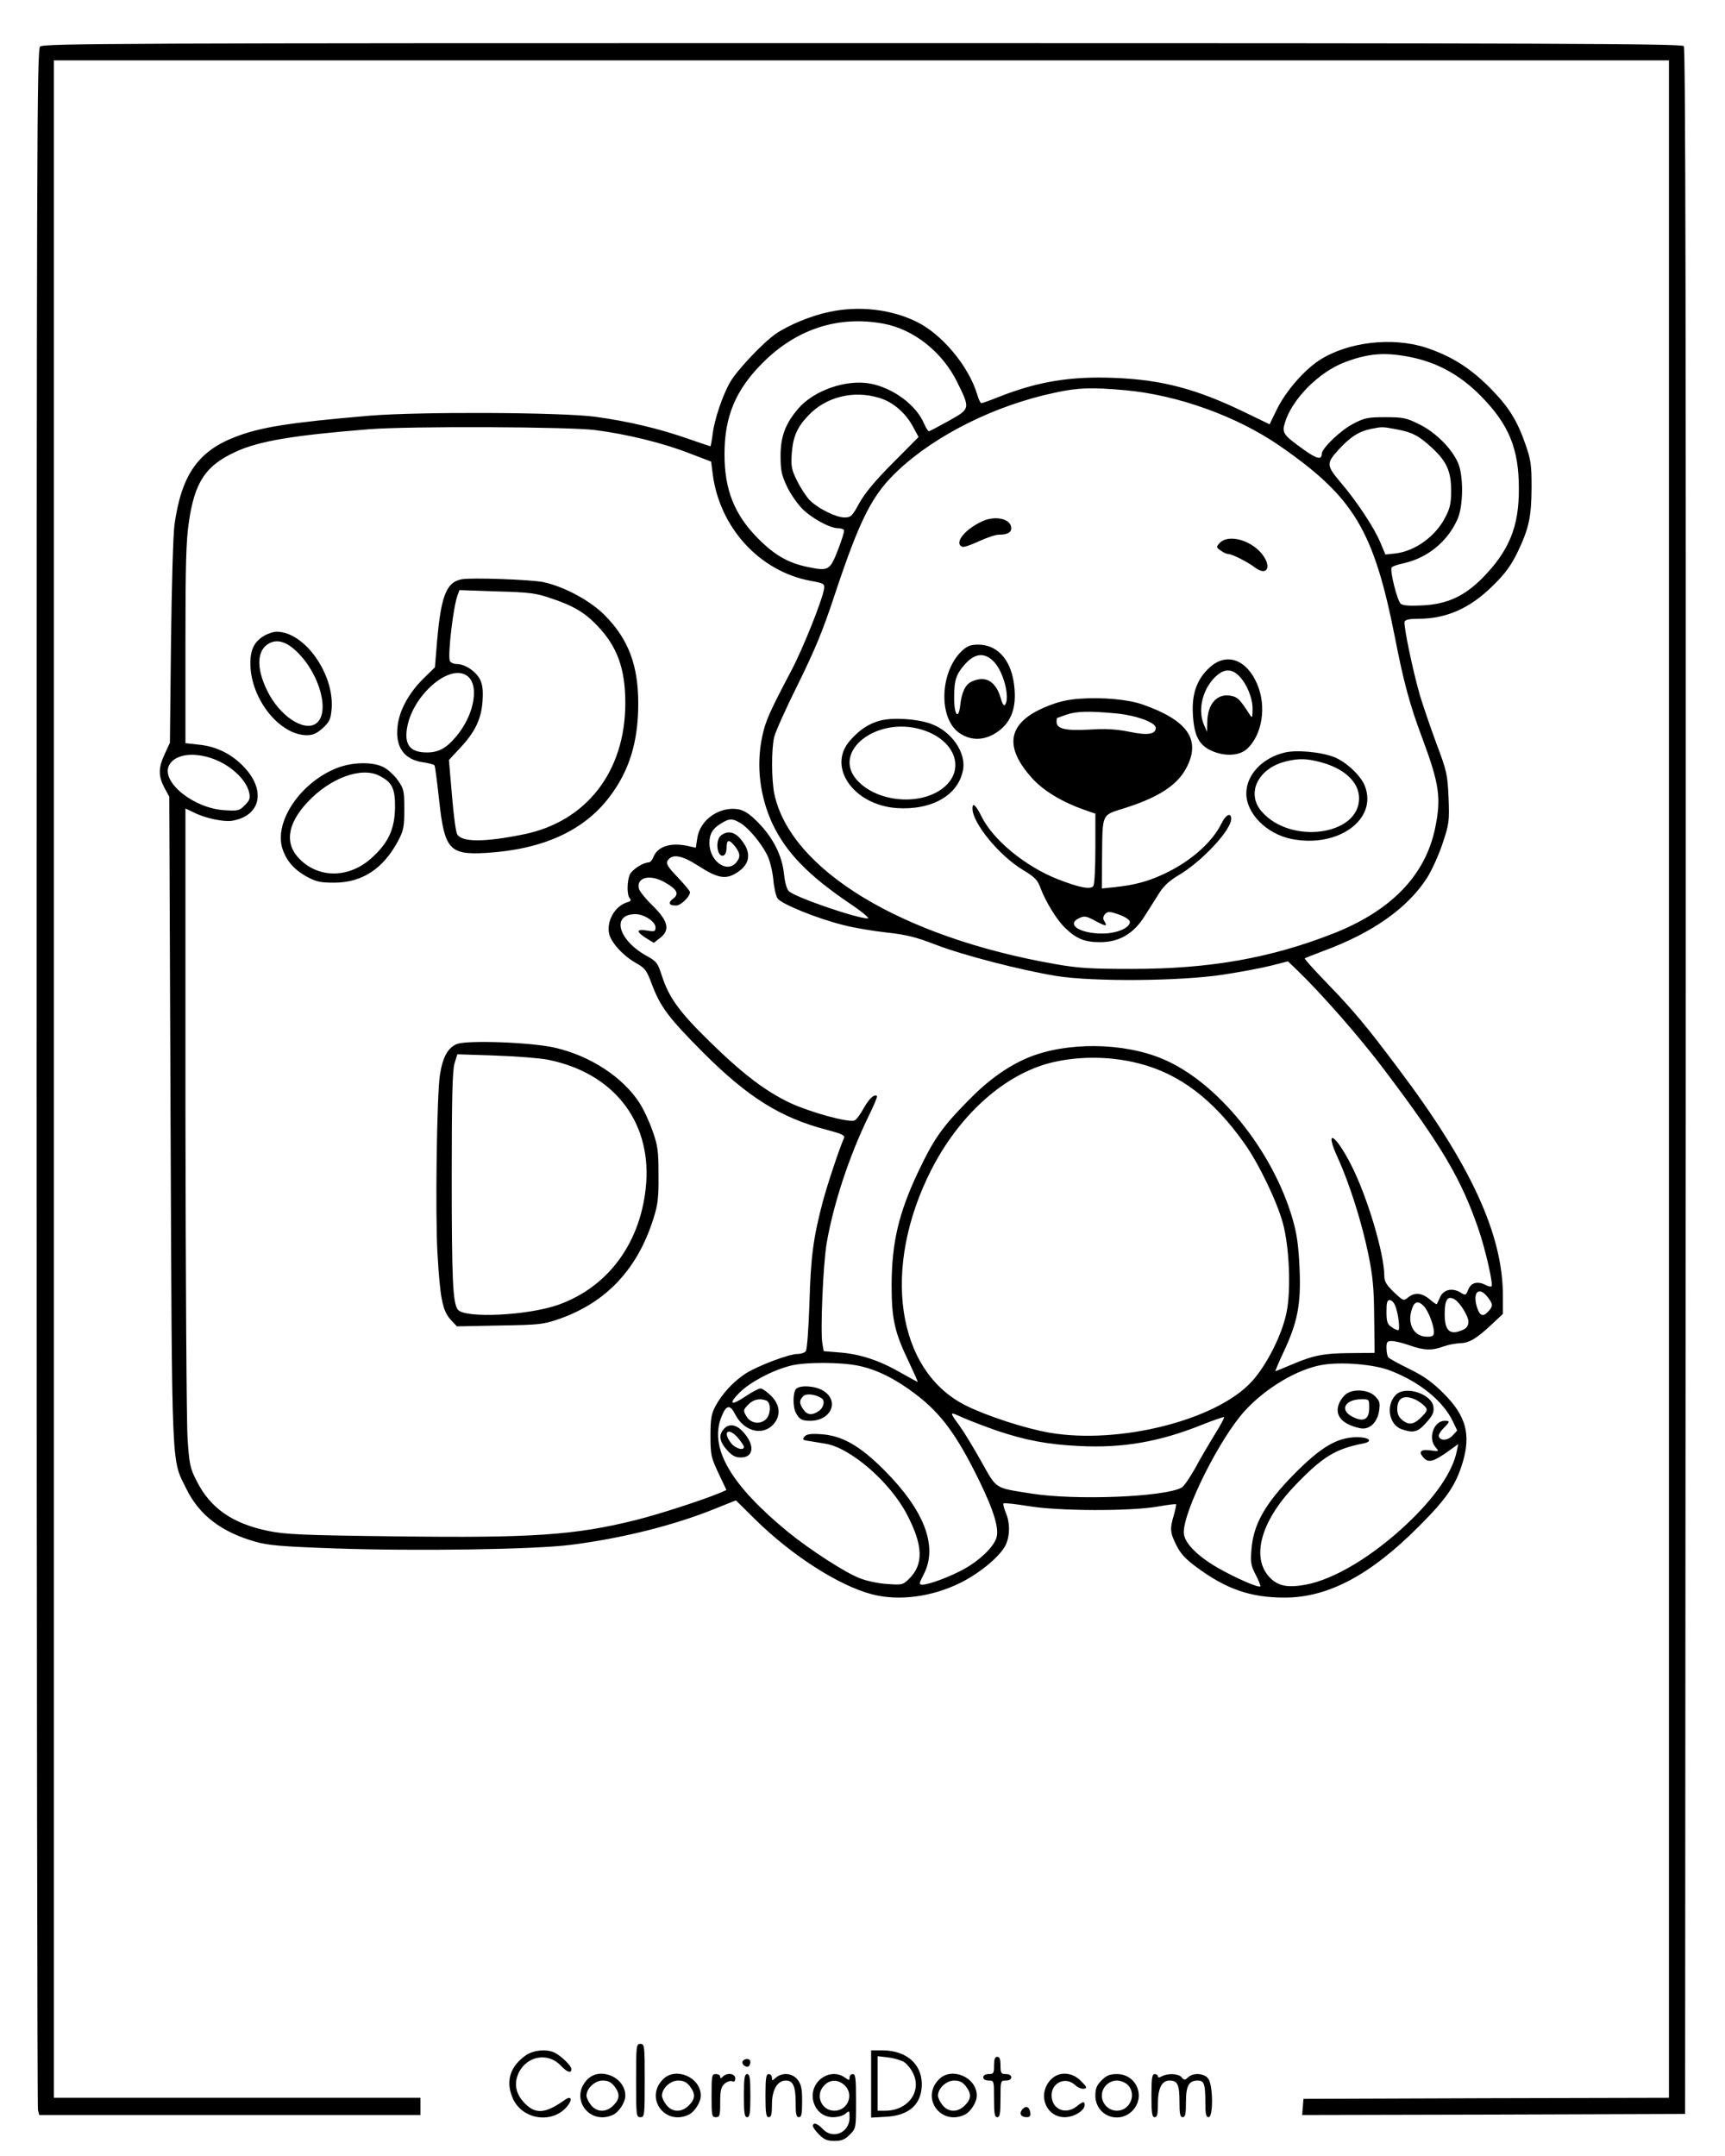 <?xml version="1.0" standalone="no"?>
<!DOCTYPE svg PUBLIC "-//W3C//DTD SVG 20010904//EN"
 "http://www.w3.org/TR/2001/REC-SVG-20010904/DTD/svg10.dtd">
<svg version="1.0" xmlns="http://www.w3.org/2000/svg"
 width="800pt" height="1000pt" viewBox="0 0 800 1000"
 preserveAspectRatio="xMidYMid meet">

<g transform="translate(0,1000) scale(0.1,-0.1)"
fill="#000000" stroke="none">
<path d="M186 9784 c-15 -14 -16 -462 -16 -4782 0 -2622 3 -4777 6 -4789 l6
-23 884 0 884 0 0 40 0 40 -850 0 -850 0 0 4725 0 4725 3745 0 3745 0 0 -4725
0 -4725 -847 -2 -848 -3 -3 -38 -3 -37 888 2 888 3 3 4789 c1 3532 -1 4792 -9
4802 -10 12 -628 14 -3810 14 -3439 0 -3799 -1 -3813 -16z"/>
<path d="M3845 8553 c-83 -17 -189 -61 -248 -102 -58 -40 -178 -167 -210 -222
-35 -60 -74 -174 -82 -243 -4 -31 -9 -56 -10 -56 -2 0 -49 16 -104 35 -134 47
-277 81 -431 102 -158 21 -813 24 -1045 5 -374 -32 -507 -53 -625 -99 -173
-67 -249 -178 -281 -408 -6 -44 -13 -289 -16 -545 l-5 -465 -24 -52 c-30 -64
-30 -102 -2 -156 l23 -42 6 -1500 c7 -1664 3 -1568 74 -1712 59 -120 162 -199
317 -243 61 -18 121 -23 373 -32 380 -13 926 -5 1095 17 235 30 475 90 663
166 l100 40 91 -90 c170 -167 387 -306 541 -346 124 -32 277 -12 410 54 90 45
184 123 209 175 20 43 21 103 0 151 -8 20 -13 39 -10 42 3 3 56 -3 118 -13
141 -23 467 -24 596 -2 45 8 84 13 86 11 2 -2 -3 -25 -10 -50 -19 -64 -18 -81
12 -141 19 -38 43 -64 92 -100 139 -103 251 -142 410 -142 201 0 397 104 622
330 131 131 172 192 204 299 38 129 14 215 -88 317 -55 55 -92 81 -161 115
-49 24 -93 48 -97 54 -4 5 -8 25 -8 43 0 28 3 32 25 32 14 0 51 -9 82 -20 68
-24 104 -25 158 -5 22 8 56 14 75 15 42 0 78 21 148 87 l52 49 0 83 c0 286
-149 609 -486 1056 -146 195 -208 269 -328 393 -60 62 -107 114 -105 117 3 2
41 17 86 34 228 84 390 198 481 339 21 33 54 105 72 159 31 93 32 104 28 213
-5 109 -8 123 -57 253 -28 76 -62 176 -76 222 -33 115 -77 326 -71 342 4 9 25
13 64 13 131 0 241 49 348 156 55 54 82 91 113 155 52 110 63 160 64 299 0
100 -3 126 -27 195 -40 116 -79 179 -171 271 -92 91 -176 143 -293 182 -156
50 -361 26 -492 -58 -71 -46 -155 -142 -197 -226 l-35 -72 -122 59 c-218 105
-377 147 -591 156 -208 9 -361 -16 -543 -88 -40 -16 -76 -29 -81 -29 -4 0 -13
19 -20 43 -39 129 -163 278 -281 335 -118 58 -268 75 -405 45z m251 -54 c142
-26 275 -132 344 -273 60 -122 60 -122 -40 -178 -47 -26 -88 -48 -92 -48 -4 0
-14 15 -22 34 -36 87 -144 167 -251 187 -110 20 -259 -31 -332 -115 -60 -70
-83 -129 -83 -221 0 -67 5 -89 29 -140 15 -33 47 -79 70 -103 44 -45 129 -92
168 -92 12 0 24 -4 27 -8 3 -5 -10 -47 -28 -93 -37 -95 -44 -99 -139 -79 -90
18 -155 55 -232 133 -109 110 -155 225 -155 390 0 177 52 300 180 427 156 155
349 217 556 179z m2439 -154 c126 -24 234 -82 330 -179 132 -133 179 -246 179
-431 1 -178 -45 -290 -170 -417 -84 -84 -162 -120 -277 -126 -59 -3 -92 -1
-101 8 -16 13 -51 153 -42 168 3 5 29 14 58 20 109 25 201 100 247 203 28 60
29 206 2 264 -30 67 -105 141 -179 177 -60 30 -75 33 -157 33 -80 0 -97 -3
-148 -30 -58 -29 -147 -114 -147 -140 0 -29 -23 -24 -83 19 -95 68 -103 78
-88 125 32 109 158 236 278 281 108 41 184 47 298 25z m-1316 -155 c243 -22
518 -121 716 -258 345 -239 436 -391 535 -892 39 -201 69 -312 124 -458 82
-220 91 -283 61 -426 -46 -218 -205 -381 -472 -486 -291 -114 -572 -164 -933
-164 -189 0 -246 3 -354 22 -713 124 -1230 437 -1305 790 -13 65 -14 201 -1
262 6 25 55 135 110 245 77 156 115 246 170 413 119 358 175 468 296 581 177
166 455 303 728 360 106 23 168 25 325 11z m-1143 -35 c63 -18 122 -68 157
-132 l27 -50 -118 -119 c-82 -82 -130 -140 -156 -186 -34 -63 -40 -68 -70 -68
-38 0 -118 39 -159 78 -15 15 -42 55 -59 89 -28 56 -30 70 -26 131 6 77 25
121 77 175 81 86 208 118 327 82z m-1314 -150 c147 -19 314 -60 434 -107 l102
-39 7 -55 c31 -250 217 -454 454 -498 61 -11 66 -14 63 -36 -8 -53 -99 -281
-154 -384 -99 -188 -118 -230 -133 -302 -29 -135 -11 -279 48 -406 63 -132
164 -237 357 -368 57 -38 95 -70 85 -70 -51 0 -334 97 -366 126 -10 9 -19 40
-23 80 -9 85 -49 166 -119 238 -39 40 -64 56 -91 62 -87 16 -179 -47 -192
-132 l-7 -46 -36 8 c-81 18 -142 -2 -161 -52 -5 -13 -15 -24 -21 -24 -26 0
-77 -33 -88 -56 -14 -32 -14 -97 0 -111 8 -8 5 -13 -12 -18 -57 -17 -97 -87
-84 -146 9 -41 66 -103 125 -136 42 -24 49 -33 73 -98 40 -105 76 -154 237
-316 208 -208 359 -303 573 -359 72 -19 87 -26 81 -39 -22 -50 -77 -215 -98
-294 -44 -167 -56 -255 -62 -471 -4 -116 -11 -217 -17 -223 -5 -7 -22 -13 -38
-13 -40 0 -182 -54 -240 -90 -58 -38 -110 -94 -141 -152 -19 -36 -23 -58 -23
-138 0 -89 3 -100 37 -173 l37 -78 -32 -14 c-82 -34 -283 -99 -387 -125 -284
-71 -484 -84 -1110 -76 -436 5 -517 9 -595 25 -167 34 -270 106 -333 232 -31
60 -34 78 -42 195 -5 71 -9 758 -10 1527 l0 1397 38 -18 c53 -27 138 -45 178
-39 132 22 159 139 57 248 -57 61 -129 97 -210 105 l-63 7 0 460 c0 365 3 481
16 566 27 186 78 262 218 326 106 49 265 76 616 104 187 15 932 12 1052 -4z
m3713 4 c75 -14 106 -30 168 -88 66 -61 87 -108 87 -197 0 -55 -5 -81 -26
-121 -44 -89 -140 -159 -232 -170 l-47 -5 -23 55 c-29 70 -110 192 -185 280
-65 77 -66 88 -13 147 57 63 97 89 156 101 51 10 51 10 115 -2z m-5503 -1523
c90 -27 171 -100 184 -164 5 -25 1 -36 -21 -57 -24 -25 -31 -27 -93 -23 -142
8 -294 129 -259 206 23 49 100 65 189 38z m2464 -305 c37 -23 94 -91 122 -147
12 -23 24 -73 28 -110 3 -38 12 -79 20 -91 16 -25 184 -94 307 -124 45 -12
134 -27 197 -34 92 -10 137 -21 225 -55 128 -50 400 -120 565 -147 172 -27
571 -24 770 6 80 12 181 31 224 42 l79 20 40 -38 c118 -114 298 -319 413 -473
264 -350 353 -503 432 -735 32 -94 68 -253 59 -261 -3 -3 -14 -1 -25 5 -38 20
-69 13 -82 -19 -12 -29 -13 -30 -40 -13 -37 21 -77 11 -92 -25 -7 -15 -13 -29
-15 -31 -1 -2 -16 8 -33 23 -37 30 -69 33 -100 8 -21 -17 -22 -16 -66 25 -34
33 -44 50 -44 74 0 105 -80 373 -156 520 -75 145 -123 166 -59 27 54 -119 111
-299 141 -446 21 -103 26 -158 27 -292 l2 -165 -115 -1 c-124 -1 -168 -10
-274 -55 -37 -16 -70 -29 -71 -29 -2 0 14 38 36 85 67 142 83 225 76 390 -5
109 -12 160 -32 230 -93 321 -350 637 -602 743 -184 78 -449 80 -626 6 -93
-39 -183 -103 -274 -196 -126 -128 -162 -180 -237 -338 -89 -190 -120 -323
-121 -520 0 -159 14 -220 80 -357 24 -51 43 -93 41 -93 -1 0 -38 20 -82 45
-96 55 -186 85 -281 92 l-73 6 -6 35 c-10 55 3 367 20 467 31 180 104 402 192
583 25 51 44 95 41 98 -11 12 -37 -12 -62 -57 -15 -28 -34 -53 -42 -56 -28
-11 -205 38 -298 81 -116 55 -222 136 -377 288 -138 135 -186 202 -218 301
-20 62 -25 68 -74 95 -131 74 -161 192 -49 192 40 0 93 -35 93 -61 0 -20 -4
-21 -40 -15 -50 8 -51 -5 -4 -35 l36 -22 26 20 c52 38 42 81 -33 154 -31 30
-58 64 -62 77 -13 53 52 69 121 29 56 -32 67 -53 38 -75 -26 -20 -20 -32 14
-32 21 0 64 41 64 62 0 5 -26 36 -57 69 -47 49 -55 63 -47 77 21 33 65 26 141
-23 93 -60 130 -66 183 -31 61 40 66 94 14 155 -28 33 -59 39 -89 17 -32 -23
-18 -112 14 -92 6 4 11 20 11 37 0 36 12 37 39 3 25 -32 26 -51 4 -76 -44 -49
-123 9 -123 92 0 42 15 67 53 90 40 25 54 25 93 1z m1844 -1113 c188 -47 346
-166 491 -371 67 -94 152 -271 179 -372 30 -111 38 -313 16 -415 -21 -102 -91
-241 -160 -317 -163 -180 -616 -294 -940 -238 -114 20 -291 78 -387 126 -322
161 -392 637 -160 1093 126 247 325 430 533 491 130 37 288 39 428 3z m1619
-1084 c25 -32 26 -42 4 -66 -25 -28 -41 -22 -54 21 -20 69 10 96 50 45z m-151
-12 c25 -17 62 -77 62 -102 0 -19 -8 -30 -25 -38 -60 -27 -85 -6 -85 72 0 70
14 89 48 68z m-277 -29 c15 -39 23 -113 13 -113 -5 0 -20 7 -32 16 -18 12 -22
25 -22 70 0 42 3 54 15 54 9 0 20 -12 26 -27z m133 -2 c21 -23 45 -86 46 -118
0 -19 -5 -23 -32 -23 -63 0 -95 63 -68 134 11 31 30 33 54 7z m-2621 -276 c85
-18 171 -61 264 -132 117 -89 190 -188 293 -398 70 -143 96 -229 80 -271 -16
-43 -77 -101 -146 -140 -65 -36 -165 -74 -196 -74 -17 0 -17 4 7 50 65 129 2
294 -184 481 -115 115 -197 161 -295 167 -47 3 -65 0 -75 -11 -11 -14 -8 -17
23 -21 20 -3 53 -9 73 -12 117 -18 303 -180 380 -330 74 -142 77 -229 10 -296
-30 -29 -33 -30 -101 -25 -39 2 -97 14 -129 27 -66 25 -230 131 -332 214 -267
219 -367 391 -309 535 22 56 40 58 64 10 41 -79 128 -101 178 -44 34 40 30 89
-12 131 -19 19 -41 34 -49 34 -8 0 -39 -16 -67 -35 -71 -48 -85 -39 -29 17 48
47 146 100 233 123 67 18 234 18 319 0z m2467 -23 c136 -53 243 -141 288 -235
l20 -42 -21 -23 c-22 -24 -57 -26 -64 -5 -3 7 7 24 21 38 31 31 32 35 6 35
-51 0 -79 -82 -42 -123 17 -20 16 -20 -25 -14 -47 6 -57 -8 -27 -38 20 -20 45
-13 108 32 l49 35 -7 -33 c-19 -96 -101 -215 -234 -340 -159 -149 -334 -254
-466 -279 -83 -15 -127 -7 -165 31 -91 91 -45 262 113 427 129 135 189 172
319 197 49 10 25 30 -34 29 -90 -2 -165 -47 -291 -175 -131 -134 -185 -229
-194 -344 -5 -62 -3 -76 20 -120 14 -27 23 -51 21 -53 -8 -8 -119 41 -199 87
-99 58 -156 118 -156 164 0 103 168 437 282 562 97 107 244 194 358 214 91 16
245 3 320 -27z m-2896 -138 c23 -9 21 -67 -3 -88 -28 -25 -72 -17 -90 16 -15
25 -14 29 8 52 24 25 53 32 85 20z m1070 -140 c131 -44 234 -64 382 -71 200
-10 370 19 567 98 55 22 102 38 104 36 2 -3 -18 -40 -45 -83 -27 -44 -68 -114
-91 -157 -24 -42 -51 -82 -61 -87 -82 -44 -496 -60 -700 -27 -170 27 -156 18
-230 150 -36 64 -81 138 -100 164 -49 67 -49 67 17 37 32 -14 103 -41 157 -60z"/>
<path d="M4555 7582 c-82 -38 -132 -102 -92 -118 8 -3 42 9 78 26 35 16 76 30
91 30 39 0 58 10 58 30 0 43 -73 61 -135 32z"/>
<path d="M5656 7481 c-16 -18 -16 -20 6 -35 12 -9 28 -16 36 -16 16 0 88 -36
123 -63 59 -43 79 9 27 69 -55 63 -155 86 -192 45z"/>
<path d="M4461 6981 c-102 -96 -110 -311 -13 -380 60 -42 130 -36 193 16 57
48 76 119 60 221 -17 107 -79 172 -164 172 -36 0 -51 -6 -76 -29z m150 -52
c43 -46 73 -162 51 -197 -6 -8 -13 1 -21 30 -23 79 -71 106 -134 77 -30 -14
-47 -48 -54 -112 -8 -68 -28 -44 -28 36 0 83 9 110 51 157 47 52 92 55 135 9z"/>
<path d="M5611 6905 c-59 -53 -84 -121 -79 -214 5 -99 26 -144 82 -171 63 -30
133 -27 170 7 70 65 91 197 46 301 -49 114 -142 147 -219 77z m135 -40 c36
-36 64 -103 63 -155 0 -39 -2 -42 -12 -26 -44 68 -55 80 -80 87 -68 18 -116
-31 -118 -118 l-1 -48 -13 30 c-30 65 -12 156 42 216 43 47 81 52 119 14z"/>
<path d="M5005 6759 c-57 -4 -102 -15 -156 -38 -176 -73 -196 -184 -61 -332
53 -58 138 -109 240 -145 l52 -18 0 -160 c0 -89 -4 -167 -9 -175 -12 -18 -62
-9 -163 30 -151 59 -302 182 -356 292 -27 54 -42 67 -42 37 0 -67 123 -218
234 -285 55 -33 68 -46 82 -85 24 -64 77 -150 116 -186 51 -49 90 -64 160 -64
88 0 155 39 206 120 20 32 51 80 67 106 21 34 48 59 90 84 108 63 245 210 245
262 0 31 -25 20 -44 -19 -43 -90 -147 -181 -271 -238 -74 -34 -133 -50 -227
-60 l-58 -6 1 143 c2 206 -3 196 99 228 166 52 254 110 296 196 62 126 -1 214
-206 286 -67 24 -188 35 -295 27z m171 -68 c94 -9 184 -42 184 -67 0 -30 -38
-36 -123 -18 -61 12 -108 15 -184 10 -111 -6 -153 3 -153 36 0 10 1 18 3 18 1
0 20 7 42 15 46 16 104 18 231 6z m24 -937 c22 -9 40 -22 40 -30 0 -28 -61
-54 -128 -54 -106 0 -170 43 -106 72 23 11 33 9 75 -14 49 -26 57 -26 39 2
-10 16 5 40 26 40 7 0 32 -7 54 -16z"/>
<path d="M4079 6657 c-53 -15 -94 -43 -137 -92 -107 -121 15 -298 216 -313
163 -11 286 59 308 176 16 82 -55 183 -152 216 -67 23 -178 29 -235 13z m195
-41 c163 -49 209 -196 89 -279 -110 -75 -299 -54 -388 44 -120 133 90 298 299
235z"/>
<path d="M5956 6509 c-103 -25 -176 -104 -176 -189 0 -93 93 -187 208 -211
215 -44 402 89 342 245 -18 48 -89 114 -144 135 -63 24 -177 34 -230 20z m168
-44 c111 -29 179 -93 179 -168 0 -172 -317 -215 -451 -62 -75 85 -18 203 114
234 58 14 94 13 158 -4z"/>
<path d="M2140 7313 c-73 -15 -97 -81 -116 -323 l-7 -85 -56 -55 c-65 -65
-109 -145 -117 -217 -12 -98 30 -157 120 -169 26 -4 49 -10 51 -14 3 -4 12
-75 21 -156 25 -235 47 -260 219 -250 261 16 452 102 571 259 93 122 134 257
134 434 0 178 -46 299 -155 409 -67 68 -188 133 -285 154 -59 12 -338 22 -380
13z m415 -88 c103 -34 157 -66 215 -127 93 -97 130 -200 130 -359 0 -317 -180
-550 -472 -609 -181 -37 -288 -37 -308 1 -6 10 -17 92 -24 181 l-14 163 53 57
c69 74 97 133 103 217 3 51 0 75 -12 100 -20 38 -70 71 -107 71 -15 0 -30 7
-33 15 -10 28 16 251 36 304 l9 24 172 -6 c152 -4 183 -8 252 -32z m-396 -355
c68 -36 44 -185 -46 -289 -44 -52 -80 -71 -133 -71 -81 0 -108 38 -90 125 30
142 187 280 269 235z"/>
<path d="M1223 7050 c-49 -30 -66 -72 -61 -150 12 -157 141 -310 261 -310 28
0 46 8 74 33 31 29 37 41 41 89 13 162 -126 358 -255 358 -15 0 -42 -9 -60
-20z m154 -73 c108 -104 156 -288 87 -334 -57 -37 -169 38 -225 154 -52 105
-48 190 11 220 37 19 80 6 127 -40z"/>
<path d="M1558 6436 c-168 -69 -288 -250 -248 -373 19 -57 54 -96 112 -129 45
-24 64 -28 128 -28 130 0 228 65 297 195 25 48 28 65 28 146 0 85 -2 94 -30
134 -16 23 -46 50 -65 60 -50 27 -149 25 -222 -5z m201 -34 c60 -30 74 -60 73
-149 -2 -99 -31 -162 -107 -231 -102 -94 -241 -98 -332 -10 -74 71 -63 164 32
266 104 113 251 167 334 124z"/>
<path d="M2120 5158 c-42 -16 -67 -60 -80 -145 -14 -94 -22 -644 -11 -828 12
-207 23 -264 61 -306 l29 -31 198 4 c186 3 203 5 278 31 218 77 363 232 436
467 20 62 24 97 23 200 0 110 -3 135 -27 203 -15 43 -42 102 -61 131 -77 120
-230 220 -395 257 -112 25 -400 35 -451 17z m420 -73 c301 -60 477 -280 457
-570 -20 -272 -172 -483 -408 -567 -141 -50 -435 -64 -466 -22 -23 32 -28 135
-28 614 0 367 3 495 13 528 l13 42 177 -6 c97 -3 206 -12 242 -19z"/>
<path d="M3692 3558 c-15 -15 -16 -83 -1 -111 16 -30 28 -37 66 -37 98 0 138
93 60 140 -36 22 -106 27 -125 8z m118 -43 c17 -11 11 -43 -12 -59 -31 -22
-54 -20 -72 6 -20 28 -20 43 -1 62 14 14 54 10 85 -9z"/>
<path d="M3357 3372 c-25 -28 -21 -57 14 -97 24 -27 39 -35 65 -35 62 0 66 61
6 123 -30 31 -62 35 -85 9z m67 -43 c14 -17 26 -35 26 -40 0 -19 -39 -8 -59
17 -43 55 -12 76 33 23z"/>
<path d="M6244 3535 c-12 -8 -27 -28 -34 -45 -22 -54 13 -96 96 -114 44 -10
81 24 90 81 5 36 3 45 -19 67 -30 30 -98 36 -133 11z m106 -65 c0 -53 -25 -67
-74 -43 -65 30 -42 82 37 83 37 0 37 0 37 -40z"/>
<path d="M6472 3529 c-46 -49 -30 -137 28 -158 55 -19 75 -14 114 30 29 32 37
47 34 72 -6 62 -133 103 -176 56z m97 -23 c15 -8 33 -22 41 -31 11 -13 9 -20
-14 -44 -37 -38 -60 -43 -91 -19 -17 14 -25 29 -25 52 0 54 33 70 89 42z"/>
<path d="M2950 350 c0 -163 1 -170 20 -170 19 0 20 7 20 170 0 163 -1 170 -20
170 -19 0 -20 -7 -20 -170z"/>
<path d="M2440 468 c-72 -50 -95 -116 -65 -193 42 -110 195 -131 262 -36 18
26 9 40 -15 23 -91 -65 -136 -70 -187 -19 -44 44 -53 93 -29 144 39 78 136 95
195 32 29 -31 49 -37 49 -16 0 15 -45 59 -77 76 -36 18 -97 13 -133 -11z"/>
<path d="M4040 334 l0 -156 70 4 c108 6 165 59 165 152 -1 94 -72 155 -182
156 l-53 0 0 -156z m154 101 c13 -9 32 -32 41 -52 41 -85 -25 -173 -130 -173
l-35 0 0 126 0 127 50 -6 c27 -3 60 -13 74 -22z"/>
<path d="M4610 420 c0 -36 -2 -40 -25 -40 -16 0 -25 -6 -25 -15 0 -9 9 -15 25
-15 25 0 25 -1 25 -85 0 -69 3 -85 15 -85 12 0 15 16 15 85 0 84 0 85 25 85
16 0 25 6 25 15 0 9 -9 15 -25 15 -22 0 -25 4 -25 40 0 29 -4 40 -15 40 -11 0
-15 -11 -15 -40z"/>
<path d="M3444 439 c-7 -12 15 -31 28 -23 4 3 8 12 8 20 0 17 -26 19 -36 3z"/>
<path d="M2725 356 c-86 -86 7 -216 118 -165 28 13 57 58 57 89 0 85 -116 135
-175 76z m124 -32 c27 -35 26 -59 -4 -89 -33 -34 -77 -33 -104 1 -12 15 -21
34 -21 44 0 34 39 70 75 70 24 0 39 -7 54 -26z"/>
<path d="M3075 356 c-86 -86 7 -216 118 -165 28 13 57 58 57 89 0 85 -116 135
-175 76z m124 -32 c27 -35 26 -59 -4 -89 -33 -34 -77 -33 -104 1 -12 15 -21
34 -21 44 0 34 39 70 75 70 24 0 39 -7 54 -26z"/>
<path d="M3300 280 c0 -93 1 -100 20 -100 18 0 20 7 20 68 0 56 4 72 20 87 10
9 26 15 35 12 10 -5 15 0 15 13 0 23 -38 28 -58 8 -9 -9 -12 -9 -12 0 0 7 -9
12 -20 12 -19 0 -20 -7 -20 -100z"/>
<path d="M3450 280 c0 -82 3 -100 15 -100 12 0 15 18 15 100 0 82 -3 100 -15
100 -12 0 -15 -18 -15 -100z"/>
<path d="M3550 280 c0 -82 3 -100 15 -100 12 0 15 13 15 59 0 68 25 111 65
111 33 0 45 -27 45 -104 0 -52 3 -66 15 -66 12 0 15 15 15 74 0 59 -4 78 -21
100 -24 31 -72 35 -101 9 -17 -15 -18 -15 -18 0 0 10 -7 17 -15 17 -12 0 -15
-18 -15 -100z"/>
<path d="M3799 351 c-62 -62 -22 -171 64 -171 24 0 48 7 59 17 17 15 18 14 18
-19 0 -70 -78 -103 -124 -53 -24 26 -46 33 -46 14 0 -6 13 -24 29 -40 23 -23
38 -29 71 -29 33 0 48 6 71 29 29 29 29 30 29 155 0 105 -2 126 -15 126 -8 0
-15 -7 -15 -16 0 -14 -2 -14 -22 0 -36 26 -85 20 -119 -13z m118 -23 c45 -42
15 -118 -47 -118 -61 0 -91 72 -48 117 27 29 65 29 95 1z"/>
<path d="M4355 356 c-86 -86 7 -216 118 -165 28 13 57 58 57 89 0 85 -116 135
-175 76z m124 -32 c27 -35 26 -59 -4 -89 -33 -34 -77 -33 -104 1 -12 15 -21
34 -21 44 0 34 39 70 75 70 24 0 39 -7 54 -26z"/>
<path d="M4875 356 c-66 -66 -27 -176 63 -176 42 0 92 30 92 56 0 19 -7 18
-37 -6 -52 -41 -116 -13 -116 52 0 59 66 88 109 47 12 -11 30 -19 41 -17 16 3
14 8 -14 36 -41 42 -101 45 -138 8z"/>
<path d="M5109 351 c-23 -23 -29 -38 -29 -71 0 -91 106 -135 171 -71 64 65 20
171 -71 171 -33 0 -48 -6 -71 -29z m121 -21 c43 -43 11 -120 -50 -120 -38 0
-70 32 -70 70 0 38 32 70 70 70 17 0 39 -9 50 -20z"/>
<path d="M5340 280 c0 -82 3 -100 15 -100 12 0 15 14 15 63 0 71 18 107 54
107 37 0 46 -19 46 -97 0 -58 3 -73 15 -73 12 0 15 14 15 69 0 76 13 101 55
101 29 0 35 -16 35 -101 0 -55 3 -69 15 -69 22 0 21 147 -1 178 -18 26 -69 30
-94 7 -15 -14 -18 -14 -30 0 -14 17 -62 20 -91 5 -13 -7 -19 -7 -19 0 0 5 -7
10 -15 10 -12 0 -15 -18 -15 -100z"/>
<path d="M4741 216 c-16 -19 -6 -36 20 -36 15 0 20 6 17 22 -4 27 -21 33 -37
14z"/>
</g>
</svg>
